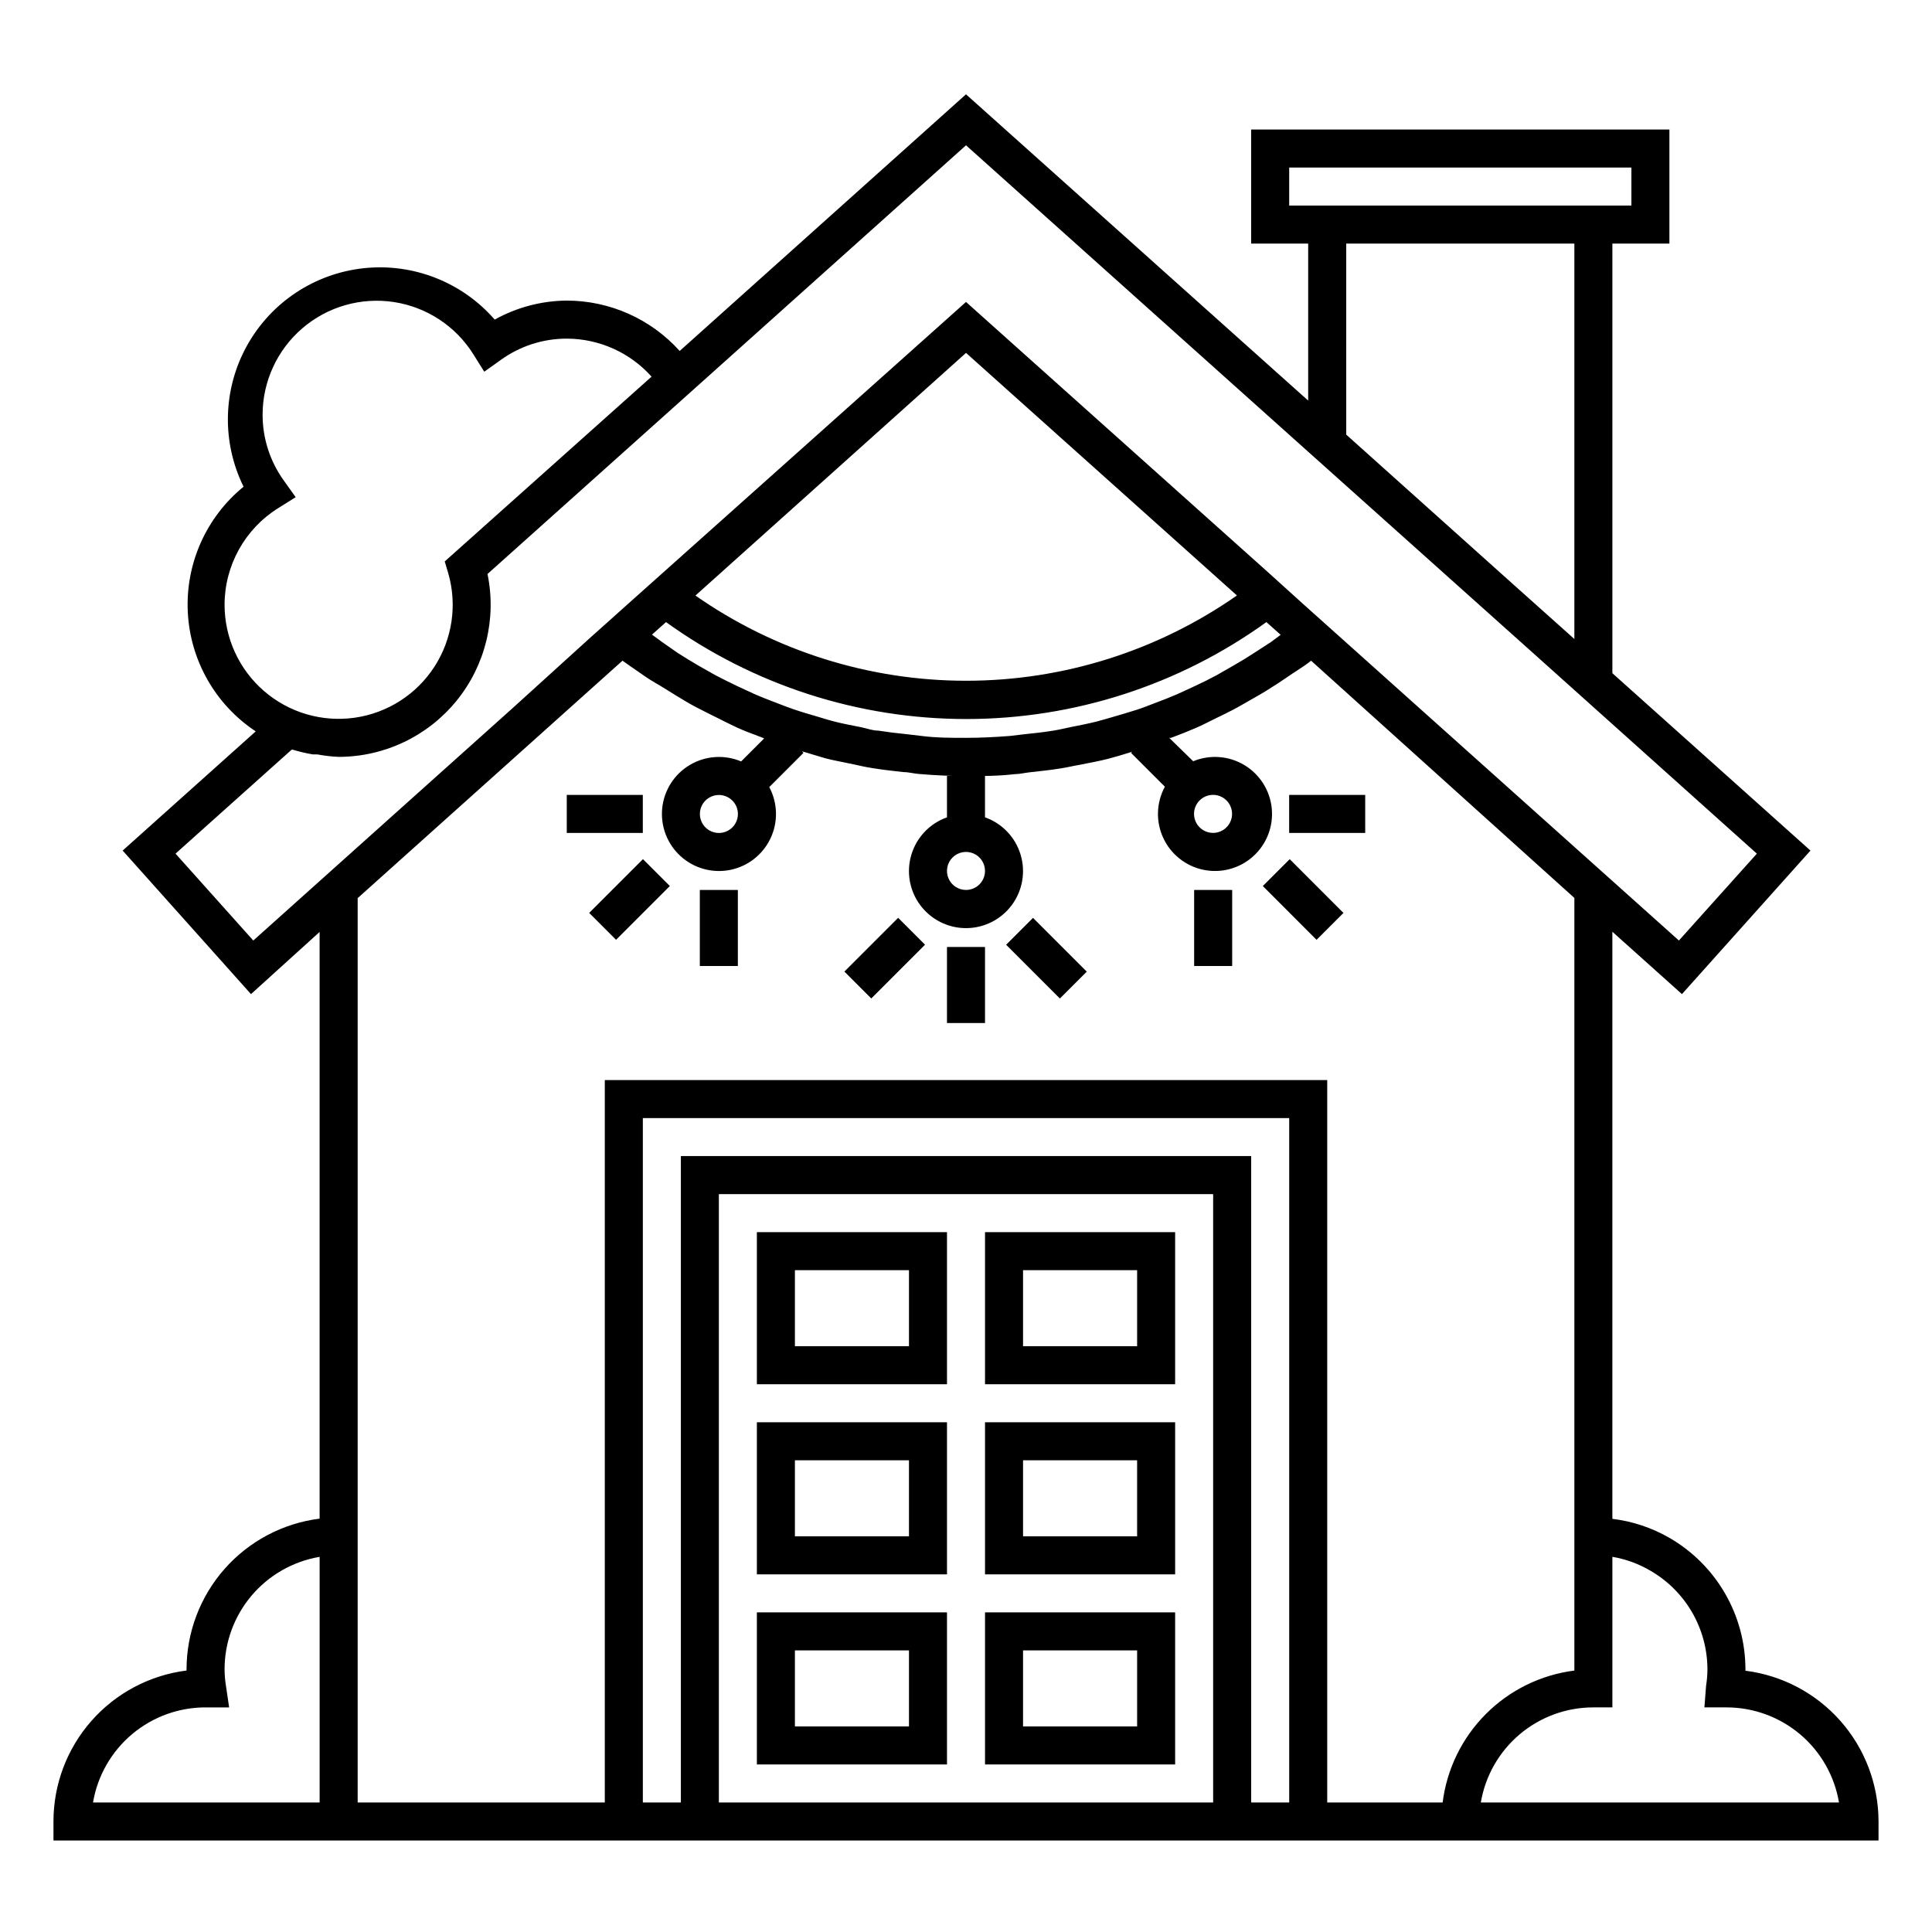 <?xml version="1.0" encoding="UTF-8"?>
<!-- Uploaded to: SVG Repo, www.svgrepo.com, Generator: SVG Repo Mixer Tools -->
<svg fill="#000000" width="800px" height="800px" version="1.1" viewBox="144 144 512 512" xmlns="http://www.w3.org/2000/svg">
 <g>
  <path d="m344.58 510.84h50.383v-40.305h-50.383zm10.078-30.23h30.23v20.152l-30.23 0.004z"/>
  <path d="m405.04 510.84h50.383v-40.305h-50.383zm10.078-30.23h30.23v20.152l-30.23 0.004z"/>
  <path d="m344.58 561.22h50.383v-40.305h-50.383zm10.078-30.23h30.23v20.152h-30.23z"/>
  <path d="m405.04 561.22h50.383v-40.305h-50.383zm10.078-30.23h30.23v20.152h-30.23z"/>
  <path d="m344.58 611.6h50.383v-40.305h-50.383zm10.078-30.23h30.23v20.152l-30.23 0.004z"/>
  <path d="m405.04 611.6h50.383v-40.305h-50.383zm10.078-30.23h30.23v20.152l-30.23 0.004z"/>
  <path d="m394.96 360.6c-4.519 1.598-8.012 5.242-9.414 9.824s-0.551 9.559 2.301 13.414c2.852 3.852 7.359 6.125 12.152 6.125s9.301-2.273 12.148-6.125c2.852-3.856 3.707-8.832 2.301-13.414-1.402-4.582-4.894-8.227-9.414-9.824v-10.984h-10.074zm5.039 19.246c-2.039 0-3.875-1.23-4.656-3.113s-0.348-4.047 1.094-5.488c1.438-1.441 3.606-1.871 5.488-1.094 1.883 0.781 3.109 2.617 3.109 4.656 0 1.336-0.531 2.617-1.473 3.562-0.945 0.945-2.227 1.477-3.562 1.477z"/>
  <path d="m394.96 394.96h10.078v20.152h-10.078z"/>
  <path d="m410.63 394.37 7.125-7.125 14.25 14.25-7.125 7.125z"/>
  <path d="m367.77 401.48 14.25-14.25 7.125 7.125-14.25 14.25z"/>
  <path d="m478.66 378.81 7.125-7.125 14.246 14.254-7.125 7.125z"/>
  <path d="m485.64 354.66h20.152v10.078h-20.152z"/>
  <path d="m460.46 379.85h10.078v20.152h-10.078z"/>
  <path d="m300.14 385.93 14.25-14.25 7.125 7.125-14.25 14.25z"/>
  <path d="m294.2 354.66h20.152v10.078h-20.152z"/>
  <path d="m329.46 379.85h10.078v20.152h-10.078z"/>
  <path d="m606.56 586.76v-0.355c-0.012-14.383-7.691-27.668-20.152-34.863-4.648-2.676-9.789-4.391-15.113-5.035v-155.58l18.438 16.523 34.059-38.039-52.496-47.004v-113.86h15.113v-30.227h-110.84v30.23h15.113v41.613l-90.684-81.168-75.875 68.016c-7.633-8.488-18.512-13.34-29.926-13.352-6.688 0.055-13.254 1.785-19.094 5.039-8.645-9.934-21.598-15.02-34.691-13.621-13.094 1.402-24.68 9.109-31.027 20.648-6.348 11.535-6.66 25.449-0.836 37.258-9.93 8.098-15.418 20.438-14.781 33.234 0.637 12.801 7.32 24.531 18.004 31.605l-35.266 31.59 34.008 38.039 18.188-16.477v155.48c-9.734 1.227-18.688 5.961-25.18 13.316-6.492 7.352-10.078 16.824-10.086 26.633v0.305c-9.742 1.227-18.703 5.969-25.195 13.336-6.496 7.363-10.074 16.848-10.07 26.664v5.039h483.66v-5.039c-0.012-9.809-3.598-19.281-10.09-26.633-6.492-7.356-15.445-12.09-25.18-13.316zm-130.18-269.74c-1.762 1.16-3.578 2.266-5.441 3.324l-4.484 2.57c-1.863 1.008-3.777 1.965-5.742 2.871l-4.586 2.117c-1.965 0.855-4.031 1.664-6.047 2.418-2.016 0.754-3.074 1.211-4.637 1.715s-4.231 1.309-6.348 1.914c-2.117 0.605-3.074 0.906-4.637 1.309-1.562 0.402-4.535 1.008-6.852 1.461-1.461 0.301-2.922 0.656-4.434 0.906-2.57 0.402-5.039 0.707-7.707 0.957l-3.777 0.453c-3.879 0.301-7.809 0.504-11.738 0.504-3.93 0-7.859 0-11.738-0.504l-3.828-0.453c-2.57-0.25-5.039-0.555-7.656-0.957-1.512 0-3.023-0.605-4.535-0.906s-4.484-0.855-6.699-1.41c-2.215-0.555-3.176-0.906-4.734-1.359-1.562-0.453-4.18-1.211-6.246-1.914-2.066-0.707-3.176-1.16-4.734-1.762-1.562-0.605-3.981-1.512-5.894-2.367l-4.684-2.168c-1.914-0.906-3.777-1.863-5.644-2.82l-4.535-2.57c-1.812-1.059-3.629-2.168-5.441-3.324l-4.184-2.926-2.621-1.914 3.727-3.324c23.164 16.699 50.996 25.688 79.555 25.688 28.555 0 56.387-8.988 79.551-25.688l3.777 3.375-2.57 1.914zm-148.17-15.113 71.797-64.387 71.793 64.285c-21.043 14.711-46.098 22.602-71.77 22.602-25.672 0-50.727-7.891-71.766-22.602zm157.44-103.43v-10.078h90.688v10.078zm15.113 10.078 60.461-0.004v104.79l-16.121-14.41-44.336-39.75zm-297.25 95.719c0.008-10.434 5.398-20.129 14.258-25.645l4.586-2.871-3.125-4.383c-3.672-5.086-5.648-11.207-5.641-17.48 0.008-8.812 3.863-17.18 10.551-22.914s15.547-8.266 24.254-6.934c8.707 1.336 16.402 6.402 21.066 13.875l2.871 4.586 4.383-3.125c5.09-3.672 11.207-5.648 17.484-5.641 8.578 0.016 16.75 3.68 22.469 10.074l-54.812 48.973 0.906 3.023c2.453 8.41 1.137 17.473-3.613 24.84-4.746 7.363-12.457 12.309-21.133 13.547s-17.461-1.348-24.078-7.09c-6.621-5.738-10.426-14.07-10.426-22.836zm-12.996 65.949 30.781-27.559h0.254c1.766 0.543 3.566 0.965 5.391 1.262h1.16-0.004c1.863 0.348 3.75 0.566 5.644 0.652 12.117-0.004 23.586-5.461 31.238-14.859 7.648-9.398 10.664-21.738 8.211-33.605l56.93-50.984 69.879-62.625 90.684 81.215 59.551 53.301 59.348 53.203-20.656 23.023-99.352-88.973-9.469-8.562-80.105-71.691-90.688 81.012-1.008 0.906-3.375 3.023-4.231 3.777-20.656 18.742-68.922 61.766zm38.188 251.45h-60.055c1.203-7.117 4.91-13.566 10.457-18.188 5.543-4.621 12.555-7.106 19.773-7.004h5.844l-0.855-5.793c-0.227-1.418-0.348-2.848-0.355-4.285-0.004-7.144 2.523-14.062 7.137-19.523 4.609-5.461 11.008-9.109 18.055-10.301zm105.8 0v-161.22h130.99v161.22zm141.07 0v-171.3h-151.14v171.3h-10.074v-181.37h171.29v181.37zm20.152 0v-191.45h-191.45v191.45h-65.492v-239.66l70.18-62.926c1.211 0.906 2.469 1.715 3.68 2.57s3.176 2.266 5.039 3.324c1.863 1.059 3.777 2.316 5.691 3.477 1.914 1.16 3.324 2.016 5.039 2.922s3.981 2.016 5.996 3.023c2.016 1.008 3.426 1.715 5.039 2.469 1.613 0.754 4.231 1.715 6.348 2.519l0.707 0.301-6.098 6.098h-0.004c-4.414-1.863-9.453-1.52-13.574 0.922-4.125 2.441-6.844 6.691-7.336 11.457-0.488 4.769 1.312 9.484 4.852 12.715 3.539 3.227 8.402 4.586 13.102 3.664 4.703-0.926 8.688-4.027 10.738-8.355 2.055-4.328 1.934-9.375-0.324-13.602l9.07-9.07-0.402-0.402 1.258 0.352c1.715 0.504 3.426 1.059 5.039 1.512 1.613 0.453 5.039 1.059 7.305 1.562 1.664 0.352 3.273 0.754 5.039 1.008 2.719 0.453 5.492 0.754 8.211 1.059 1.41 0 2.769 0.402 4.18 0.504 4.18 0.352 8.363 0.555 12.543 0.555 4.18 0 8.516 0 12.695-0.504 1.359 0 2.719-0.352 4.133-0.504 2.769-0.301 5.594-0.605 8.363-1.059 1.613-0.25 3.223-0.656 5.039-0.957 2.469-0.504 5.039-0.957 7.356-1.562s3.375-0.957 5.039-1.461l1.309-0.402-0.301 0.301 8.969 8.969h-0.004c-2.285 4.211-2.441 9.258-0.418 13.598 2.019 4.344 5.984 7.473 10.68 8.43 4.691 0.957 9.562-0.367 13.125-3.57 3.562-3.203 5.398-7.906 4.941-12.676-0.457-4.769-3.148-9.043-7.254-11.512-4.106-2.473-9.137-2.852-13.566-1.02l-6.348-6.195h0.453c2.168-0.805 4.332-1.664 6.449-2.57 2.117-0.906 3.375-1.613 5.039-2.418 1.664-0.805 4.082-1.965 6.098-3.074s3.324-1.914 5.039-2.871 3.879-2.316 5.742-3.527c1.863-1.211 3.223-2.215 5.039-3.375 1.812-1.16 2.519-1.664 3.727-2.621l69.777 62.875v204.75c-8.875 1.125-17.125 5.172-23.445 11.504-6.32 6.332-10.355 14.582-11.469 23.461zm-157.64-258.41c-1.441 1.449-3.609 1.887-5.496 1.105-1.887-0.777-3.117-2.617-3.117-4.656s1.23-3.879 3.117-4.656c1.887-0.777 4.055-0.344 5.496 1.105 1.953 1.965 1.953 5.137 0 7.102zm127.41-8.613c2.402 0.012 4.461 1.723 4.918 4.082 0.457 2.359-0.816 4.711-3.039 5.621-2.227 0.906-4.781 0.117-6.109-1.887-1.324-2.004-1.051-4.664 0.656-6.356 0.949-0.945 2.238-1.469 3.574-1.461zm100.76 267.02h-29.824c1.191-7.047 4.84-13.445 10.301-18.059 5.461-4.609 12.379-7.137 19.523-7.133h5.039v-39.902c3.555 0.602 6.969 1.848 10.078 3.68 9.344 5.394 15.102 15.359 15.113 26.145-0.008 1.438-0.125 2.867-0.352 4.285l-0.453 5.793h5.844c7.144-0.004 14.062 2.523 19.523 7.133 5.461 4.613 9.109 11.012 10.301 18.059z"/>
 </g>
</svg>
